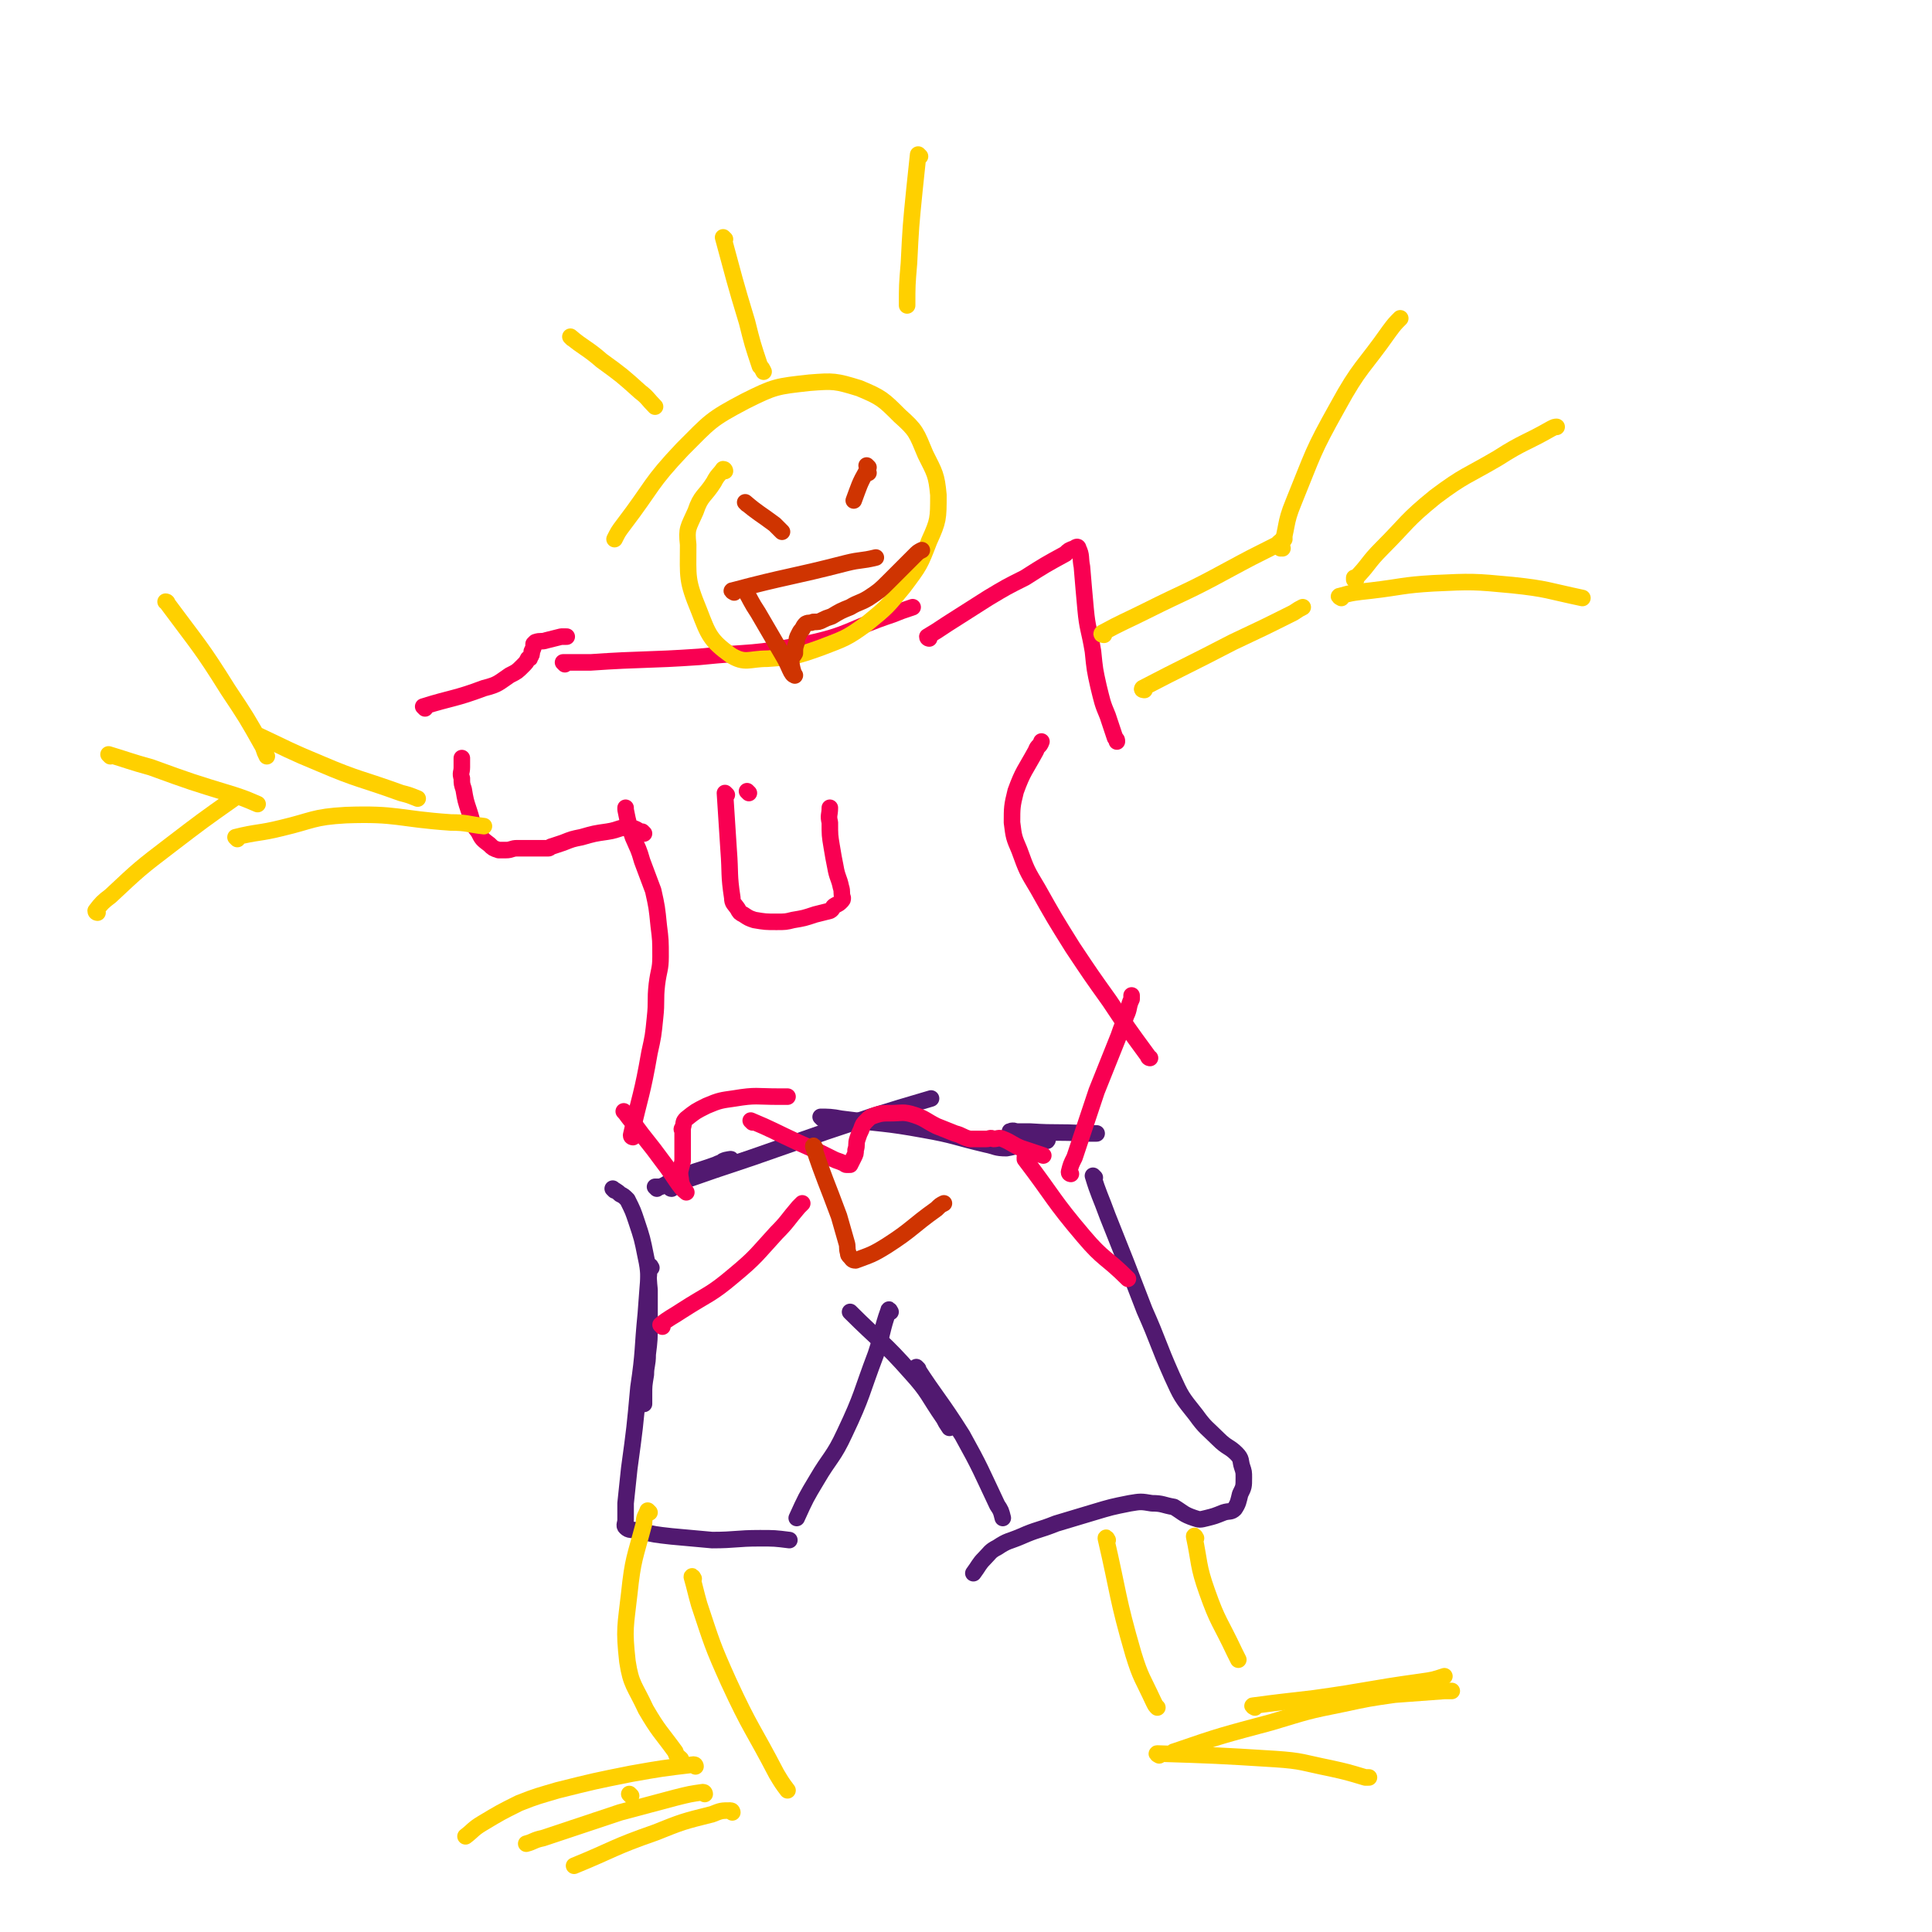 <svg viewBox='0 0 1050 1050' version='1.1' xmlns='http://www.w3.org/2000/svg' xmlns:xlink='http://www.w3.org/1999/xlink'><g fill='none' stroke='#511970' stroke-width='9' stroke-linecap='round' stroke-linejoin='round'><path d='M357,646c0,0 -1,-1 -1,-1 1,0 2,0 3,0 5,-2 4,-3 9,-4 10,-5 10,-4 21,-8 4,-2 7,-2 8,-3 1,0 -2,0 -4,1 0,0 1,0 1,0 '/><path d='M365,646c0,0 -1,-1 -1,-1 0,0 0,1 1,1 1,-1 1,-2 3,-3 20,-7 20,-7 41,-14 20,-7 20,-7 40,-14 12,-4 12,-4 24,-8 16,-5 16,-5 33,-10 '/><path d='M447,608c0,0 -1,-1 -1,-1 4,0 6,0 11,1 23,3 23,2 45,6 17,3 17,4 34,8 5,1 5,2 11,2 6,-1 6,-2 13,-3 4,-1 5,0 9,-1 1,-1 0,-2 0,-2 -3,-2 -3,-1 -7,-2 -5,-1 -5,-1 -10,-1 -1,-1 -4,0 -3,0 3,0 6,0 11,0 15,1 15,0 29,1 4,0 4,0 7,0 '/><path d='M334,647c0,0 -1,-1 -1,-1 1,1 2,1 4,3 2,1 2,1 4,3 3,6 3,6 5,12 3,9 3,9 5,19 2,9 1,9 2,18 0,9 0,9 0,18 0,9 0,9 -1,17 0,6 -1,6 -1,11 -1,6 -1,6 -1,11 0,2 0,4 0,5 -1,0 -1,-1 -1,-2 '/><path d='M484,713c0,0 -1,-2 -1,-1 -4,11 -3,12 -7,24 -8,21 -7,22 -17,43 -6,13 -8,13 -15,25 -6,10 -6,10 -11,21 '/><path d='M463,714c0,0 -1,-1 -1,-1 16,16 18,16 33,33 10,11 9,12 18,25 1,2 1,2 3,5 '/><path d='M499,744c0,0 -1,-1 -1,-1 11,17 13,18 25,37 10,18 10,19 19,38 2,3 2,3 3,7 '/><path d='M595,640c0,0 -1,-1 -1,-1 3,10 4,11 8,22 10,25 10,25 20,51 8,18 7,18 15,36 5,11 5,11 13,21 5,7 6,7 12,13 5,5 6,4 10,8 3,3 2,4 3,7 1,3 1,3 1,6 0,5 0,5 -2,9 -1,4 -1,5 -3,8 -2,2 -3,1 -6,2 -5,2 -5,2 -9,3 -4,1 -4,1 -7,0 -6,-2 -6,-3 -11,-6 -6,-1 -6,-2 -12,-2 -6,-1 -6,-1 -12,0 -10,2 -10,2 -20,5 -10,3 -10,3 -20,6 -10,4 -10,3 -19,7 -7,3 -7,2 -13,6 -4,2 -4,3 -7,6 -3,3 -3,4 -6,8 '/><path d='M354,689c0,0 -1,-2 -1,-1 -1,12 -1,13 -2,26 -2,20 -1,20 -4,40 -2,22 -2,22 -5,44 -1,10 -1,9 -2,19 0,4 0,4 0,9 0,2 -1,3 0,4 2,2 3,1 7,2 9,2 9,2 18,3 11,1 11,1 22,2 13,0 13,-1 26,-1 8,0 8,0 16,1 '/></g>
<g fill='none' stroke='#F90052' stroke-width='9' stroke-linecap='round' stroke-linejoin='round'><path d='M340,605c0,0 -1,-1 -1,-1 2,2 2,3 5,6 8,11 8,10 16,21 7,9 9,14 13,17 1,1 -3,-3 -3,-7 -1,-5 0,-5 1,-10 0,-5 0,-5 0,-11 0,-3 0,-3 0,-6 0,0 -1,0 0,-1 1,-3 0,-3 2,-5 5,-4 5,-4 11,-7 7,-3 8,-3 15,-4 12,-2 12,-1 24,-1 2,0 2,0 5,0 '/><path d='M409,610c0,0 -1,-1 -1,-1 12,5 13,6 26,12 9,4 9,4 19,9 2,1 3,1 5,2 1,0 1,1 2,1 1,0 1,0 2,0 1,-2 1,-2 2,-4 1,-2 1,-2 1,-4 1,-3 0,-3 1,-6 1,-3 1,-3 2,-5 1,-3 1,-3 3,-5 2,-2 2,-2 5,-3 3,-1 4,-1 8,-1 6,0 7,-1 13,1 6,2 6,3 12,6 5,2 5,2 10,4 4,1 4,2 8,3 2,0 2,0 4,0 3,0 3,0 5,0 2,0 2,-1 4,0 2,0 3,-1 5,0 5,2 5,3 10,5 6,2 6,2 12,4 '/><path d='M582,638c0,0 -1,0 -1,-1 1,-4 1,-4 3,-8 6,-18 6,-18 12,-36 6,-15 6,-15 12,-30 2,-6 2,-5 4,-11 2,-4 1,-5 3,-9 0,-1 0,-1 0,-2 '/><path d='M344,618c0,0 -1,0 -1,-1 5,-22 6,-22 10,-45 2,-9 2,-9 3,-19 1,-9 0,-9 1,-18 1,-8 2,-8 2,-15 0,-9 0,-9 -1,-17 -1,-10 -1,-10 -3,-19 -3,-8 -3,-8 -6,-16 -2,-7 -2,-6 -5,-13 -1,-3 -1,-3 -2,-6 -1,-4 -1,-4 -2,-9 0,0 0,0 0,-1 '/><path d='M625,575c0,0 -1,0 -1,-1 -11,-15 -11,-15 -21,-30 -10,-14 -10,-14 -20,-29 -10,-16 -10,-16 -19,-32 -6,-10 -6,-10 -10,-21 -3,-7 -3,-7 -4,-15 0,-8 0,-9 2,-17 4,-11 5,-11 11,-22 1,-3 2,-2 3,-5 '/><path d='M350,453c0,0 -1,-1 -1,-1 0,0 1,1 1,1 -3,-1 -4,-3 -7,-3 -6,-1 -6,1 -13,2 -7,1 -7,1 -14,3 -5,1 -5,1 -10,3 -3,1 -3,1 -6,2 -1,0 -1,1 -2,1 -1,0 -1,0 -2,0 -2,0 -2,0 -4,0 -3,0 -3,0 -5,0 -3,0 -3,0 -6,0 -3,0 -3,1 -6,1 -2,0 -2,0 -4,0 -3,-1 -3,-1 -5,-3 -4,-3 -4,-3 -6,-7 -4,-5 -3,-5 -5,-11 -2,-6 -2,-6 -3,-12 -1,-3 -1,-3 -1,-6 -1,-3 0,-3 0,-6 0,-2 0,-2 0,-4 0,-1 0,-1 0,-1 0,0 0,0 0,0 '/><path d='M231,385c0,0 -1,-1 -1,-1 16,-5 17,-4 33,-10 8,-2 8,-3 14,-7 4,-2 4,-2 7,-5 2,-2 2,-2 3,-4 1,0 1,0 1,-1 1,-1 1,-1 1,-3 1,-2 1,-2 1,-4 0,0 1,-1 1,-1 3,-1 3,0 6,-1 4,-1 4,-1 8,-2 1,0 1,0 3,0 '/><path d='M307,361c0,0 -1,-1 -1,-1 7,0 8,0 15,0 29,-2 30,-1 59,-3 29,-3 29,-1 58,-7 24,-5 23,-8 47,-16 5,-2 5,-2 11,-4 '/><path d='M505,347c0,0 -1,0 -1,-1 5,-3 5,-3 11,-7 11,-7 11,-7 22,-14 10,-6 10,-6 20,-11 11,-7 11,-7 22,-13 2,-2 2,-2 5,-3 1,-1 2,-1 2,0 2,4 1,5 2,10 1,12 1,12 2,23 1,11 2,11 4,23 1,10 1,10 3,19 2,8 2,9 5,16 2,6 2,6 4,12 1,1 1,1 1,2 '/><path d='M395,432c0,0 -1,-1 -1,-1 1,15 1,16 2,31 1,13 0,13 2,26 0,3 1,3 3,6 1,2 1,2 3,3 3,2 3,2 6,3 6,1 6,1 12,1 5,0 5,0 9,-1 6,-1 6,-1 12,-3 4,-1 4,-1 8,-2 2,-1 1,-2 3,-3 2,-1 2,-1 3,-2 1,-1 1,-1 1,-2 -1,-3 0,-3 -1,-6 -1,-5 -2,-5 -3,-11 -1,-5 -1,-5 -2,-11 -1,-6 -1,-6 -1,-13 -1,-4 0,-4 0,-8 0,0 0,0 0,0 '/><path d='M407,431c0,0 -1,-1 -1,-1 '/><path d='M360,721c0,0 -1,-1 -1,-1 5,-4 6,-4 12,-8 14,-9 15,-8 28,-19 12,-10 12,-11 23,-23 6,-6 6,-7 12,-14 1,-1 1,-1 2,-2 '/><path d='M558,630c0,0 -1,-1 -1,-1 0,0 0,0 0,1 16,21 15,22 32,42 11,13 12,11 24,23 '/></g>
<g fill='none' stroke='#FFD000' stroke-width='9' stroke-linecap='round' stroke-linejoin='round'><path d='M353,822c0,0 -1,-1 -1,-1 -1,3 -2,3 -2,7 -5,19 -6,19 -8,38 -2,18 -3,19 -1,37 2,13 4,13 10,26 7,12 8,12 16,23 1,3 1,2 3,4 '/><path d='M377,858c0,0 -1,-2 -1,-1 2,7 2,8 4,15 7,21 7,22 16,42 12,26 13,25 26,50 3,5 3,5 6,9 '/><path d='M602,837c0,0 -1,-2 -1,-1 7,30 6,32 15,63 4,13 5,13 11,26 1,2 1,2 2,3 '/><path d='M650,836c0,0 -1,-2 -1,-1 3,14 2,16 7,30 6,17 7,16 15,33 1,2 1,2 2,4 '/><path d='M600,345c0,0 -2,0 -1,-1 11,-6 12,-6 24,-12 22,-11 22,-10 44,-22 13,-7 13,-7 27,-14 2,-2 2,-2 4,-3 '/><path d='M622,375c0,0 -2,0 -1,-1 23,-12 24,-12 49,-25 17,-8 17,-8 33,-16 3,-2 3,-2 5,-3 '/><path d='M142,401c0,0 -1,-1 -1,-1 15,7 16,8 33,15 21,9 22,8 44,16 4,1 4,1 9,3 '/><path d='M129,456c0,0 -1,-1 -1,-1 12,-3 13,-2 25,-5 17,-4 17,-6 35,-7 28,-1 28,2 57,4 9,0 9,1 18,2 '/><path d='M394,256c0,0 0,-1 -1,-1 -2,3 -3,3 -5,7 -5,8 -7,7 -10,16 -4,9 -5,9 -4,18 0,18 -1,19 6,36 5,13 6,16 17,24 8,5 10,2 20,2 14,-1 15,-1 29,-6 13,-5 14,-5 25,-13 11,-9 11,-9 20,-20 9,-12 9,-12 14,-25 5,-11 5,-12 5,-25 -1,-11 -2,-12 -7,-22 -5,-12 -5,-13 -14,-21 -9,-9 -10,-10 -22,-15 -13,-4 -14,-4 -27,-3 -18,2 -19,2 -35,10 -19,10 -19,11 -34,26 -18,19 -16,20 -32,41 -3,4 -3,4 -5,8 '/><path d='M311,184c0,0 -1,-1 -1,-1 7,6 9,6 17,13 11,8 11,8 21,17 4,3 4,4 8,8 '/><path d='M394,130c0,0 -1,-1 -1,-1 6,22 6,23 13,46 3,12 3,12 7,24 1,1 1,1 2,3 '/><path d='M500,85c0,0 -1,-1 -1,-1 -1,9 -1,10 -2,19 -2,20 -2,20 -3,40 -1,12 -1,12 -1,23 '/><path d='M697,298c0,0 -1,-1 -1,-1 0,0 0,1 0,1 4,-12 2,-13 7,-25 11,-27 10,-27 24,-52 12,-22 14,-21 28,-41 3,-4 3,-4 6,-7 '/><path d='M737,315c0,0 -1,-1 -1,-1 0,0 0,1 0,1 8,-8 7,-9 15,-17 14,-14 13,-15 29,-28 16,-12 17,-11 34,-21 14,-9 15,-8 29,-16 2,-1 2,-1 3,-1 '/><path d='M729,325c0,0 -2,-1 -1,-1 7,-2 8,-2 17,-3 17,-2 17,-3 34,-4 21,-1 22,-1 43,1 19,2 19,3 38,7 '/><path d='M91,328c0,0 0,-1 -1,-1 0,0 1,0 1,1 0,0 0,0 0,0 17,23 18,23 33,47 10,15 10,15 19,31 1,3 1,3 2,5 '/><path d='M60,411c0,0 -1,-1 -1,-1 10,3 12,4 23,7 22,8 22,8 45,15 6,2 6,2 13,5 '/><path d='M53,496c0,0 -1,0 -1,-1 3,-4 4,-5 8,-8 16,-15 16,-15 33,-28 17,-13 17,-13 34,-25 '/><path d='M343,976c0,0 -1,-1 -1,-1 '/><path d='M378,960c0,0 0,-1 -1,-1 -17,2 -17,2 -34,5 -20,4 -20,4 -40,9 -10,3 -11,3 -21,7 -10,5 -10,5 -20,11 -5,3 -5,4 -9,7 '/><path d='M383,975c0,0 0,-1 -1,-1 -7,1 -7,1 -15,3 -15,4 -15,4 -30,8 -21,7 -21,7 -42,14 -5,1 -5,2 -9,3 '/><path d='M398,985c0,0 0,-1 -1,-1 -5,0 -5,0 -10,2 -16,4 -16,4 -31,10 -23,8 -22,9 -44,18 '/><path d='M630,954c0,0 -2,-1 -1,-1 31,1 32,1 64,3 15,1 15,2 30,5 9,2 9,2 19,5 1,0 1,0 2,0 '/><path d='M639,953c0,0 -2,-1 -1,-1 26,-9 27,-9 53,-16 20,-6 19,-6 39,-10 14,-3 14,-3 28,-5 13,-1 14,-1 27,-2 2,0 2,0 4,0 '/><path d='M682,928c0,0 -2,-1 -1,-1 15,-2 16,-2 33,-4 29,-4 29,-5 58,-9 7,-1 7,-1 13,-3 '/></g>
<g fill='none' stroke='#CF3401' stroke-width='9' stroke-linecap='round' stroke-linejoin='round'><path d='M406,274c0,0 -1,-1 -1,-1 7,6 8,6 16,12 2,2 2,2 4,4 '/><path d='M472,254c0,0 -1,-1 -1,-1 '/><path d='M472,257c0,0 -1,-1 -1,-1 -4,7 -4,8 -7,16 '/><path d='M406,322c0,0 -1,-1 -1,-1 3,5 3,6 7,12 7,12 7,12 14,24 3,5 4,10 6,10 0,1 -2,-4 -2,-8 0,-2 1,-2 2,-4 0,-3 0,-3 1,-6 0,-2 0,-2 1,-4 1,-2 1,-2 2,-3 1,-2 1,-2 2,-3 2,-1 2,0 4,-1 3,0 3,0 5,-1 2,-1 2,-1 5,-2 5,-3 5,-3 10,-5 5,-3 5,-2 10,-5 6,-4 6,-4 11,-9 7,-7 7,-7 14,-14 2,-2 2,-2 4,-3 '/><path d='M399,322c0,0 -2,-1 -1,-1 30,-8 31,-7 62,-15 8,-2 8,-1 16,-3 '/><path d='M443,624c0,0 -1,-2 -1,-1 6,18 7,19 14,38 2,7 2,7 4,14 1,3 0,3 1,6 0,1 0,1 1,2 1,1 1,2 3,2 8,-3 9,-3 17,-8 14,-9 13,-10 27,-20 2,-2 2,-2 4,-3 '/></g>
</svg>